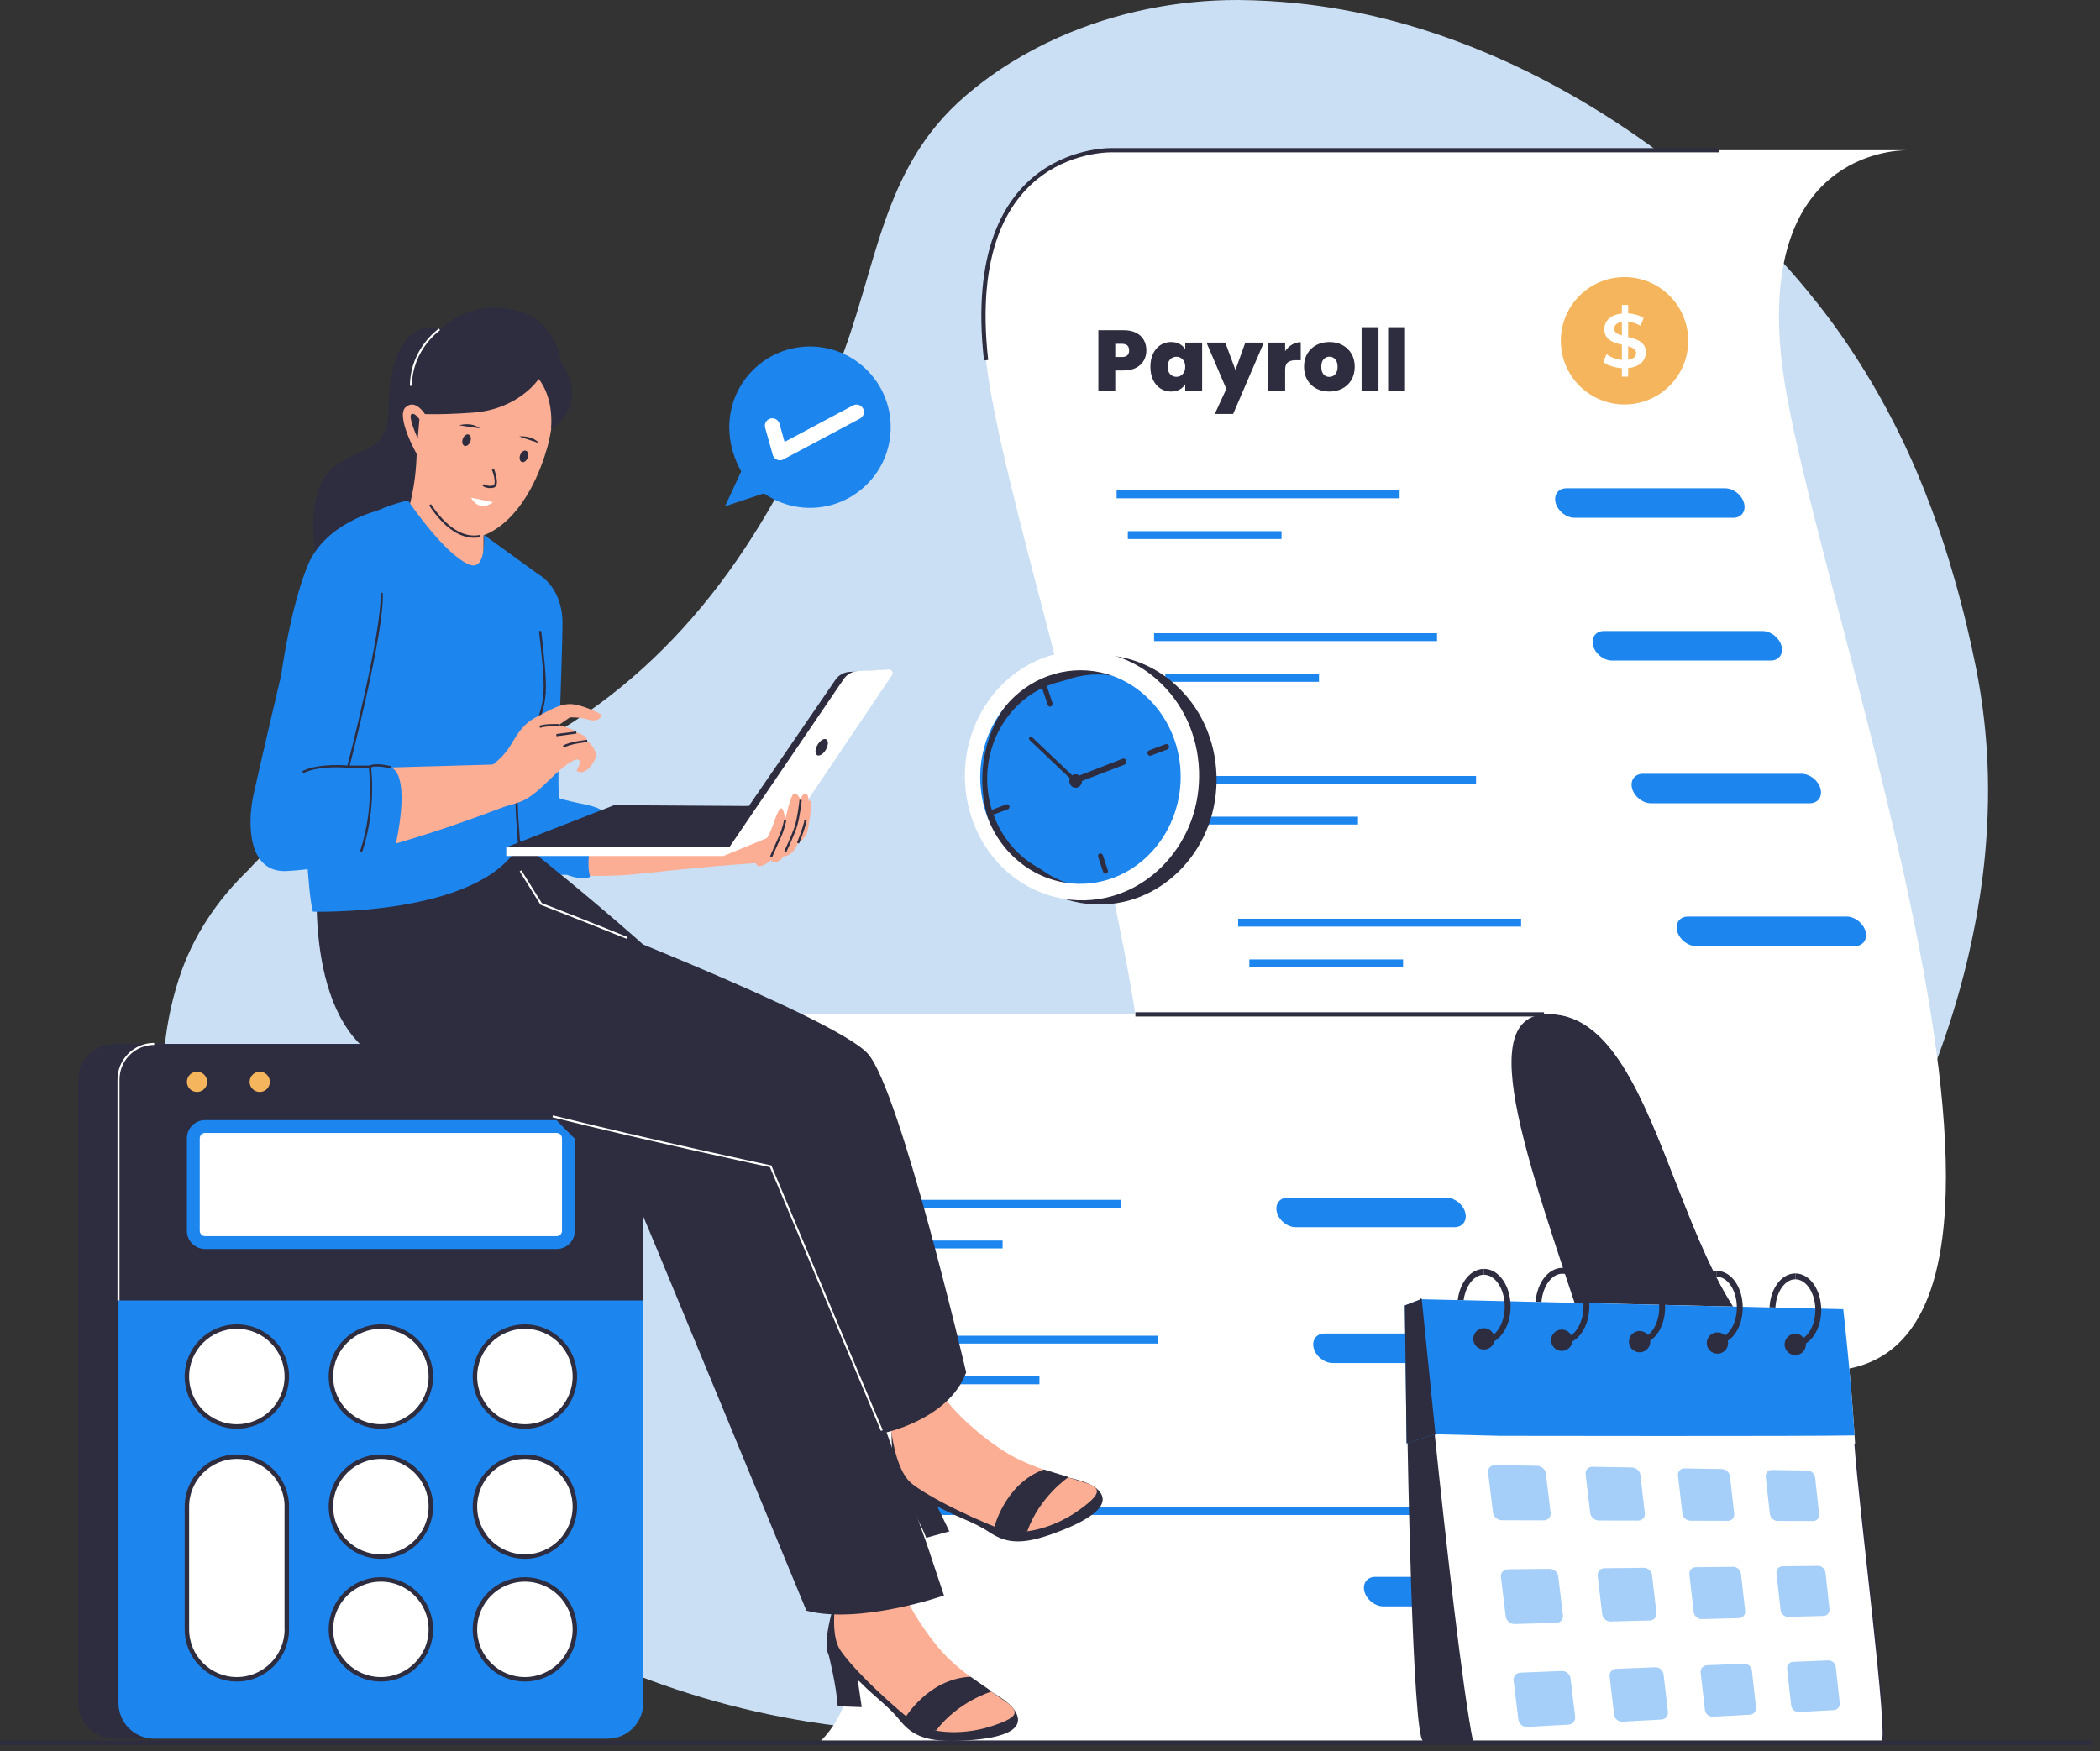 <svg width="253" height="211" viewBox="0 0 253 211" fill="none" xmlns="http://www.w3.org/2000/svg">
<rect x="0" y="0" width="253" height="211" fill="#333333" stroke="none"/>
<path d="M178.173 6.005C177.899 5.89 177.615 5.77 177.337 5.666C170.585 2.987 163.531 1.146 156.302 0.397C153.963 0.156 151.605 0.019 149.234 0.001C141.853 -0.033 134.317 1.48 127.516 4.515C123.449 6.321 119.643 8.685 116.281 11.581C105.953 20.466 105.734 32.65 100.793 44.63C97.277 53.135 93.155 61.46 87.751 68.948C82.347 76.436 75.677 82.957 67.781 87.799C58.704 93.358 49.054 93.857 39.62 97.704C36.629 98.924 33.196 101.196 29.915 104.844C28.066 106.618 26.39 108.601 24.977 110.782C23.549 112.968 22.381 115.363 21.535 117.992C17.564 130.258 20.028 144.276 25.753 155.814C31.878 168.139 40.506 178.606 50.797 186.887C57.373 192.193 64.616 196.589 72.322 200.03C88.42 207.198 106.483 210.138 124.484 208.099C176.408 202.219 228.706 163.41 238.18 110.117C238.265 109.62 238.346 109.134 238.421 108.633C238.483 108.337 238.529 108.022 238.57 107.717C238.815 106.135 239.006 104.531 239.158 102.935C239.544 98.749 239.626 94.547 239.363 90.374C239.147 87.087 238.724 83.825 238.088 80.597C237.342 76.864 236.467 73.201 235.435 69.646C234.637 66.832 233.74 64.076 232.729 61.385C230.454 55.25 227.637 49.432 224.166 43.933C222.498 41.274 220.675 38.687 218.675 36.197C216.047 32.875 213.121 29.7 209.873 26.673C203.604 20.815 196.581 15.544 189.014 11.271C185.511 9.29 181.884 7.517 178.173 6.005Z" fill="#CADFF4"/>
<path d="M90.169 122.238H91.269H136.789H186.016C176.978 122.922 185.524 143.637 192.373 165.184C198.109 183.217 202.66 201.848 194.723 209.786H98.885C116.31 192.362 73.578 123.488 90.169 122.238Z" fill="white"/>
<path d="M100.942 145.059H135.034" stroke="#1D85EE" stroke-width="0.947" stroke-miterlimit="10"/>
<path d="M102.271 149.964H120.79" stroke="#1D85EE" stroke-width="0.947" stroke-miterlimit="10"/>
<path d="M175.227 147.879H156.096C155.114 147.879 154.102 147.083 153.836 146.101C153.57 145.119 154.15 144.323 155.132 144.323H174.263C175.245 144.323 176.257 145.119 176.523 146.101C176.789 147.083 176.209 147.879 175.227 147.879Z" fill="#1D85EE"/>
<path d="M105.38 161.432H139.473" stroke="#1D85EE" stroke-width="0.947" stroke-miterlimit="10"/>
<path d="M106.711 166.336H125.228" stroke="#1D85EE" stroke-width="0.947" stroke-miterlimit="10"/>
<path d="M179.666 164.251H160.535C159.553 164.251 158.541 163.454 158.275 162.472C158.008 161.49 158.589 160.694 159.571 160.694H178.702C179.684 160.694 180.696 161.49 180.962 162.472C181.228 163.454 180.648 164.251 179.666 164.251Z" fill="#1D85EE"/>
<path d="M185.775 193.575H166.644C165.662 193.575 164.649 192.779 164.383 191.797C164.117 190.815 164.697 190.019 165.679 190.019H184.81C185.792 190.019 186.805 190.815 187.071 191.797C187.337 192.779 186.757 193.575 185.775 193.575Z" fill="#1D85EE"/>
<path d="M111.286 182.089H185.137" stroke="#1D85EE" stroke-width="0.947" stroke-miterlimit="10"/>
<path d="M186.016 122.238C176.978 122.922 185.525 143.637 192.373 165.184H220.138C201.816 164.971 201.944 121.053 186.016 122.238Z" fill="#2E2C3F"/>
<path d="M134.15 18.101C134.15 18.101 115.893 17.267 118.799 43.408C120.433 58.194 132.227 93.448 136.789 122.239H186.016C201.944 121.053 201.816 164.971 220.138 165.184C220.896 165.184 221.687 165.12 222.52 164.971C252.155 159.64 217.542 69.55 214.636 43.409C211.912 18.838 227.872 18.101 229.795 18.101H134.15V18.101Z" fill="white"/>
<path d="M136.789 122.238H186.016" stroke="#2E2C3F" stroke-width="0.51" stroke-miterlimit="10"/>
<path d="M207.058 18.101H134.15C134.15 18.101 115.893 17.267 118.799 43.408" stroke="#2E2C3F" stroke-width="0.51" stroke-miterlimit="10"/>
<path d="M138.111 42.231C138.111 42.674 138.007 43.079 137.799 43.446C137.598 43.806 137.29 44.097 136.875 44.319C136.466 44.533 135.964 44.641 135.369 44.641H134.362V47.112H132.326V39.791H135.369C135.957 39.791 136.456 39.894 136.864 40.102C137.28 40.31 137.591 40.597 137.799 40.964C138.007 41.331 138.111 41.753 138.111 42.231ZM135.172 43.02C135.746 43.02 136.034 42.757 136.034 42.231C136.034 41.698 135.746 41.431 135.172 41.431H134.362V43.02H135.172ZM138.596 44.194C138.596 43.592 138.703 43.065 138.918 42.615C139.14 42.165 139.437 41.819 139.811 41.577C140.192 41.334 140.614 41.213 141.078 41.213C141.48 41.213 141.826 41.293 142.117 41.452C142.408 41.611 142.633 41.826 142.792 42.096V41.286H144.828V47.112H142.792V46.302C142.633 46.572 142.404 46.787 142.106 46.946C141.816 47.105 141.473 47.185 141.078 47.185C140.614 47.185 140.192 47.064 139.811 46.822C139.437 46.579 139.14 46.233 138.918 45.783C138.703 45.326 138.596 44.796 138.596 44.194ZM142.792 44.194C142.792 43.82 142.688 43.526 142.48 43.311C142.28 43.097 142.03 42.989 141.733 42.989C141.428 42.989 141.175 43.097 140.974 43.311C140.774 43.519 140.673 43.813 140.673 44.194C140.673 44.568 140.774 44.866 140.974 45.087C141.175 45.302 141.428 45.409 141.733 45.409C142.03 45.409 142.28 45.302 142.48 45.087C142.688 44.873 142.792 44.575 142.792 44.194ZM152.26 41.286L148.563 49.885H146.351L147.743 46.863L145.354 41.286H147.618L148.843 44.589L150.027 41.286H152.26ZM154.828 42.314C155.057 41.982 155.334 41.719 155.659 41.525C155.985 41.331 156.334 41.234 156.708 41.234V43.405H156.137C155.694 43.405 155.365 43.491 155.15 43.664C154.936 43.837 154.828 44.139 154.828 44.568V47.112H152.793V41.286H154.828V42.314ZM160.149 47.185C159.567 47.185 159.044 47.064 158.58 46.822C158.123 46.579 157.763 46.233 157.5 45.783C157.237 45.333 157.106 44.803 157.106 44.194C157.106 43.592 157.237 43.065 157.5 42.615C157.77 42.165 158.134 41.819 158.591 41.577C159.055 41.334 159.577 41.213 160.159 41.213C160.741 41.213 161.26 41.334 161.717 41.577C162.181 41.819 162.544 42.165 162.807 42.615C163.077 43.065 163.212 43.592 163.212 44.194C163.212 44.796 163.077 45.326 162.807 45.783C162.544 46.233 162.181 46.579 161.717 46.822C161.253 47.064 160.73 47.185 160.149 47.185ZM160.149 45.419C160.432 45.419 160.668 45.316 160.855 45.108C161.049 44.893 161.146 44.589 161.146 44.194C161.146 43.799 161.049 43.498 160.855 43.29C160.668 43.083 160.436 42.979 160.159 42.979C159.882 42.979 159.65 43.083 159.463 43.29C159.276 43.498 159.183 43.799 159.183 44.194C159.183 44.596 159.273 44.9 159.453 45.108C159.633 45.316 159.865 45.419 160.149 45.419ZM166.076 39.427V47.112H164.04V39.427H166.076ZM169.271 39.427V47.112H167.235V39.427H169.271Z" fill="#2E2C3F"/>
<path d="M195.717 48.741C199.956 48.741 203.392 45.305 203.392 41.066C203.392 36.828 199.956 33.392 195.717 33.392C191.478 33.392 188.042 36.828 188.042 41.066C188.042 45.305 191.478 48.741 195.717 48.741Z" fill="#F5B55D"/>
<path d="M196.154 44.357V45.387H195.4V44.367C194.499 44.311 193.625 44.017 193.147 43.604L193.561 42.675C194.011 43.043 194.701 43.309 195.4 43.374V41.535C194.38 41.287 193.285 40.956 193.285 39.678C193.285 38.74 193.966 37.922 195.4 37.784V36.745H196.154V37.765C196.834 37.802 197.524 38.004 198.02 38.326L197.643 39.255C197.156 38.969 196.641 38.813 196.154 38.758V40.615C197.174 40.864 198.287 41.185 198.287 42.463C198.287 43.401 197.597 44.21 196.154 44.357ZM195.4 40.422V38.786C194.747 38.887 194.472 39.218 194.472 39.622C194.472 40.064 194.867 40.266 195.4 40.422ZM197.11 42.546C197.11 42.096 196.706 41.884 196.154 41.728V43.355C196.825 43.254 197.11 42.941 197.11 42.546Z" fill="white"/>
<path d="M134.525 59.575H168.618" stroke="#1D85EE" stroke-width="0.947" stroke-miterlimit="10"/>
<path d="M135.877 64.481H154.395" stroke="#1D85EE" stroke-width="0.947" stroke-miterlimit="10"/>
<path d="M208.823 62.395H189.692C188.71 62.395 187.694 61.599 187.423 60.617C187.153 59.635 187.729 58.839 188.712 58.839H207.843C208.825 58.839 209.841 59.635 210.111 60.617C210.381 61.599 209.805 62.395 208.823 62.395Z" fill="#1D85EE"/>
<path d="M139.037 76.777H173.129" stroke="#1D85EE" stroke-width="0.947" stroke-miterlimit="10"/>
<path d="M140.388 81.684H158.907" stroke="#1D85EE" stroke-width="0.947" stroke-miterlimit="10"/>
<path d="M213.335 79.598H194.203C193.222 79.598 192.206 78.802 191.935 77.82C191.665 76.838 192.241 76.042 193.224 76.042H212.355C213.337 76.042 214.352 76.838 214.623 77.82C214.894 78.802 214.317 79.598 213.335 79.598Z" fill="#1D85EE"/>
<path d="M143.734 93.981H177.827" stroke="#1D85EE" stroke-width="0.947" stroke-miterlimit="10"/>
<path d="M145.086 98.886H163.604" stroke="#1D85EE" stroke-width="0.947" stroke-miterlimit="10"/>
<path d="M218.032 96.801H198.901C197.919 96.801 196.903 96.005 196.633 95.023C196.362 94.041 196.939 93.245 197.921 93.245H217.052C218.034 93.245 219.05 94.041 219.32 95.023C219.591 96.005 219.014 96.801 218.032 96.801Z" fill="#1D85EE"/>
<path d="M149.165 111.185H183.257" stroke="#1D85EE" stroke-width="0.947" stroke-miterlimit="10"/>
<path d="M150.516 116.09H169.034" stroke="#1D85EE" stroke-width="0.947" stroke-miterlimit="10"/>
<path d="M223.462 114.005H204.331C203.349 114.005 202.334 113.209 202.063 112.227C201.792 111.245 202.369 110.449 203.351 110.449H222.482C223.464 110.449 224.48 111.245 224.751 112.227C225.021 113.209 224.444 114.005 223.462 114.005Z" fill="#1D85EE"/>
<path d="M9.437 130.1V205.214C9.437 207.598 11.356 209.518 13.732 209.518H68.36C70.736 209.518 72.663 207.598 72.663 205.214V130.1C72.663 127.724 70.736 125.797 68.36 125.797H13.732C11.356 125.797 9.437 127.724 9.437 130.1Z" fill="#2E2C3F"/>
<path d="M14.275 130.1V205.214C14.275 207.598 16.195 209.518 18.571 209.518H73.198C75.574 209.518 77.501 207.598 77.501 205.214V130.1C77.501 127.724 75.574 125.797 73.198 125.797H18.571C16.194 125.797 14.275 127.724 14.275 130.1Z" fill="#1D85EE"/>
<path d="M14.275 130.1V156.71H77.501V130.1C77.501 127.724 75.574 125.797 73.198 125.797H18.571C16.194 125.797 14.275 127.724 14.275 130.1Z" fill="#2E2C3F"/>
<path d="M18.571 125.797C16.195 125.797 14.275 127.724 14.275 130.1V156.71" stroke="white" stroke-width="0.245" stroke-miterlimit="10"/>
<path d="M24.707 150.508H67.066C68.275 150.508 69.256 149.528 69.256 148.319V137.167C69.256 135.958 68.275 134.978 67.066 134.978H24.707C23.497 134.978 22.517 135.958 22.517 137.167V148.319C22.517 149.528 23.497 150.508 24.707 150.508Z" fill="#1D85EE"/>
<path d="M67.707 148.319V137.167C67.707 136.813 67.42 136.525 67.066 136.525H24.706C24.352 136.525 24.065 136.812 24.065 137.167V148.318C24.065 148.672 24.352 148.959 24.706 148.959H67.067C67.421 148.96 67.707 148.673 67.707 148.319Z" fill="white"/>
<path d="M63.237 171.895C66.561 171.895 69.256 169.201 69.256 165.877C69.256 162.553 66.561 159.858 63.237 159.858C59.914 159.858 57.219 162.553 57.219 165.877C57.219 169.201 59.914 171.895 63.237 171.895Z" fill="white" stroke="#2E2C3F" stroke-width="0.537" stroke-miterlimit="10"/>
<path d="M45.887 171.895C49.211 171.895 51.905 169.201 51.905 165.877C51.905 162.553 49.211 159.858 45.887 159.858C42.563 159.858 39.868 162.553 39.868 165.877C39.868 169.201 42.563 171.895 45.887 171.895Z" fill="white" stroke="#2E2C3F" stroke-width="0.537" stroke-miterlimit="10"/>
<path d="M28.536 171.895C31.86 171.895 34.554 169.201 34.554 165.877C34.554 162.553 31.86 159.858 28.536 159.858C25.212 159.858 22.517 162.553 22.517 165.877C22.517 169.201 25.212 171.895 28.536 171.895Z" fill="white" stroke="#2E2C3F" stroke-width="0.537" stroke-miterlimit="10"/>
<path d="M63.237 187.573C66.561 187.573 69.256 184.879 69.256 181.555C69.256 178.231 66.561 175.536 63.237 175.536C59.914 175.536 57.219 178.231 57.219 181.555C57.219 184.879 59.914 187.573 63.237 187.573Z" fill="white" stroke="#2E2C3F" stroke-width="0.537" stroke-miterlimit="10"/>
<path d="M45.887 187.573C49.211 187.573 51.905 184.879 51.905 181.555C51.905 178.231 49.211 175.536 45.887 175.536C42.563 175.536 39.868 178.231 39.868 181.555C39.868 184.879 42.563 187.573 45.887 187.573Z" fill="white" stroke="#2E2C3F" stroke-width="0.537" stroke-miterlimit="10"/>
<path d="M63.237 202.364C66.561 202.364 69.256 199.67 69.256 196.346C69.256 193.022 66.561 190.327 63.237 190.327C59.914 190.327 57.219 193.022 57.219 196.346C57.219 199.67 59.914 202.364 63.237 202.364Z" fill="white" stroke="#2E2C3F" stroke-width="0.537" stroke-miterlimit="10"/>
<path d="M45.887 202.364C49.211 202.364 51.905 199.67 51.905 196.346C51.905 193.022 49.211 190.327 45.887 190.327C42.563 190.327 39.868 193.022 39.868 196.346C39.868 199.67 42.563 202.364 45.887 202.364Z" fill="white" stroke="#2E2C3F" stroke-width="0.537" stroke-miterlimit="10"/>
<path d="M28.536 175.536C31.859 175.536 34.554 178.231 34.554 181.555C34.554 181.605 34.548 181.654 34.547 181.704V196.196C34.547 196.246 34.554 196.295 34.554 196.345C34.554 199.669 31.859 202.364 28.536 202.364C25.212 202.364 22.517 199.669 22.517 196.345V181.555C22.517 178.23 25.212 175.536 28.536 175.536Z" fill="white" stroke="#2E2C3F" stroke-width="0.537" stroke-miterlimit="10"/>
<path d="M31.292 131.587C31.966 131.587 32.512 131.041 32.512 130.368C32.512 129.694 31.966 129.148 31.292 129.148C30.619 129.148 30.073 129.694 30.073 130.368C30.073 131.041 30.619 131.587 31.292 131.587Z" fill="#F5B55D"/>
<path d="M23.736 131.587C24.41 131.587 24.956 131.041 24.956 130.368C24.956 129.694 24.41 129.148 23.736 129.148C23.063 129.148 22.517 129.694 22.517 130.368C22.517 131.041 23.063 131.587 23.736 131.587Z" fill="#F5B55D"/>
<path d="M52.949 39.696C52.949 39.696 46.97 37.325 46.791 49.68C46.673 57.854 35.759 50.883 38.073 67.446C39.346 76.564 53.393 73.768 53.393 73.768L61.155 44.432L52.949 39.696Z" fill="#2E2C3F"/>
<path d="M46.605 67.205C46.605 67.205 50.314 62.313 50.201 53.619C50.171 51.284 58.289 58.288 58.289 58.288L58.216 72.363L51.576 75.162L46.605 67.205Z" fill="#FBAE94"/>
<path d="M50.296 51.477C50.296 51.477 49.567 57.45 51.812 60.83C54.057 64.21 56.608 65.487 59.094 64.138C63.247 61.883 65.211 56.511 65.972 53.785C66.732 51.058 68.204 41.334 62.977 39.565C57.75 37.796 53.443 39.935 51.627 43.888C49.81 47.841 50.296 51.477 50.296 51.477Z" fill="#FBAE94"/>
<path d="M51.812 60.83C53.694 63.664 55.792 65.02 57.886 64.588" stroke="#2E2C3F" stroke-width="0.269" stroke-miterlimit="10"/>
<path d="M50.099 49.846C50.099 49.846 52.39 50.069 57.025 49.721C62.508 49.31 64.899 45.671 64.899 45.671C64.899 45.671 66.718 47.685 66.387 51.674C66.387 51.674 71.217 48.997 67.552 43.527C67.552 43.527 67.008 38.629 62.328 37.446C57.645 36.263 54.109 38.102 51.742 41.04C48.602 44.937 50.099 49.846 50.099 49.846Z" fill="#2E2C3F"/>
<path d="M59.389 56.547C59.389 56.547 60.153 58.499 59.403 58.647C58.654 58.794 58.219 58.449 58.219 58.449" stroke="#2E2C3F" stroke-width="0.269" stroke-miterlimit="10"/>
<path d="M56.747 59.977C56.747 59.977 57.623 61.813 59.41 60.515L56.747 59.977Z" fill="white"/>
<path d="M51.292 50.045C51.292 50.045 50.07 47.947 48.858 49.084C47.645 50.22 50.27 54.84 50.27 54.84" fill="#FBAE94"/>
<path d="M63.573 55.164C63.713 54.789 63.623 54.41 63.373 54.316C63.122 54.223 62.806 54.452 62.667 54.826C62.527 55.201 62.617 55.58 62.867 55.674C63.118 55.767 63.434 55.538 63.573 55.164Z" fill="#2E2C3F"/>
<path d="M56.663 53.214C56.802 52.84 56.712 52.46 56.462 52.367C56.212 52.274 55.896 52.502 55.756 52.877C55.617 53.252 55.707 53.631 55.957 53.724C56.207 53.818 56.523 53.589 56.663 53.214Z" fill="#2E2C3F"/>
<path d="M62.55 52.597C62.55 52.597 64.08 52.399 64.951 53.409L62.55 52.597Z" fill="#2E2C3F"/>
<path d="M55.311 51.248C55.311 51.248 56.782 50.784 57.817 51.624L55.311 51.248Z" fill="#2E2C3F"/>
<path d="M50.531 50.529C50.531 50.529 49.931 49.626 49.558 49.926C49.184 50.227 50.094 52.316 50.327 52.842" fill="#2E2C3F"/>
<path d="M52.949 39.696C52.949 39.696 49.54 42.012 49.506 46.492" stroke="white" stroke-width="0.24" stroke-miterlimit="10"/>
<path d="M64.795 69.373C64.795 69.373 68.094 70.545 67.424 77.685C66.755 84.825 66.925 97.084 66.925 97.084L93.107 100.345L92.027 103.963C92.027 103.963 87.973 104.1 77.13 105.284C70.034 106.059 63.721 105.116 60.452 102.899C53.87 98.437 60.731 74.785 60.731 74.785L64.795 69.373Z" fill="#FBAE94"/>
<path d="M64.863 69.201C64.863 69.201 67.767 70.704 67.767 75.078C67.767 79.452 66.97 95.989 67.415 96.194C67.859 96.399 69.841 96.809 69.841 96.809C69.841 96.809 72.027 97.174 72.574 97.72C72.574 97.72 70.228 102.276 71.082 105.659C71.082 105.659 70.33 106.171 68.314 105.42C68.314 105.42 64.009 105.385 62.13 104.839C60.251 104.293 61.207 97.971 61.207 97.971C61.207 97.971 64.077 76.65 64.043 76.753C64.009 76.855 64.146 69.441 64.146 69.441L64.863 69.201Z" fill="#1D85EE"/>
<path d="M108.582 179.586C108.582 179.586 110.68 182.942 111.582 185.31L114.375 184.536L111.933 179.511L108.582 179.586Z" fill="#2E2C3F"/>
<path d="M107.416 172.565C107.416 172.565 107.345 178.794 108.718 179.744C110.091 180.695 111.421 180.745 113.521 181.84C115.621 182.935 117.428 183.465 119.166 184.618C120.904 185.77 122.629 186.267 126.313 185.009C129.996 183.752 134.641 181.583 132.137 179.393C129.633 177.203 119.252 177.238 119.252 177.238L107.416 172.565Z" fill="#2E2C3F"/>
<path d="M105.996 168.29C105.996 168.29 107.148 170.344 107.347 172.154C107.546 173.963 108.218 177.439 109.808 178.745C111.397 180.051 115.607 182.302 120.537 184.266C122.878 185.199 126.869 184.157 129.774 182.129C132.678 180.102 132.531 179.483 131.418 178.929C130.306 178.376 124.939 177.246 121.544 175.225C118.15 173.204 114.776 170.032 113.5 168.008C111.786 165.288 112.014 165.475 112.014 165.475L105.996 168.29Z" fill="#FBAE94"/>
<path d="M128.738 177.993C128.738 177.993 125.252 180.322 123.76 184.529L122.29 184.922L119.71 184.304C119.71 184.304 120.942 178.841 125.766 177.079L128.738 177.993Z" fill="#2E2C3F"/>
<path d="M99.793 199.245C99.793 199.245 100.777 203.079 100.92 205.609L103.816 205.717L103.01 200.188L99.793 199.245Z" fill="#2E2C3F"/>
<path d="M100.808 192.2C100.808 192.2 98.854 198.115 99.875 199.436C100.896 200.758 102.148 201.208 103.818 202.888C105.487 204.567 107.049 205.62 108.357 207.244C109.665 208.869 111.158 209.865 115.049 209.781C118.941 209.698 124.025 209.037 122.301 206.192C120.577 203.347 110.673 200.238 110.673 200.238L100.808 192.2Z" fill="#2E2C3F"/>
<path d="M100.749 187.696C100.749 187.696 101.225 190.002 100.867 191.787C100.509 193.571 100.097 197.088 101.216 198.814C102.336 200.539 105.667 203.959 109.771 207.324C111.719 208.921 115.839 209.136 119.221 208.083C122.602 207.03 122.65 206.396 121.757 205.531C120.864 204.667 116.091 201.966 113.467 199.011C110.844 196.057 108.589 192.013 107.986 189.697C107.175 186.587 107.336 186.834 107.336 186.834L100.749 187.696Z" fill="#FBAE94"/>
<path d="M119.486 203.829C119.486 203.829 115.458 204.993 112.762 208.551L111.243 208.48L108.97 207.109C108.97 207.109 111.798 202.275 116.929 202.057L119.486 203.829Z" fill="#2E2C3F"/>
<path d="M90.794 143.624C89.769 142.848 69.327 135.532 66.629 134.575C66.517 134.533 66.439 134.498 66.388 134.48C66.457 134.498 66.517 134.507 66.586 134.523C78.376 137.462 92.845 140.547 92.845 140.547L106.241 172.39C107.939 177.276 91.889 144.443 90.794 143.624Z" fill="#2E2C3F"/>
<path d="M113.727 192.263C113.727 192.263 103.679 195.78 97.155 194.099C97.155 194.099 77.747 147.079 77.075 145.571C76.765 144.873 71.853 139.823 66.63 134.575C66.622 134.558 66.604 134.541 66.588 134.523C60.477 128.379 53.98 121.976 53.98 121.976L61.675 100.638C61.675 100.638 80.592 115.452 87.116 123.312C91.235 128.276 100.465 154.311 106.928 172.934C108.626 177.821 110.332 182.285 111.504 185.637L111.513 185.646C111.677 186.128 111.832 186.577 111.978 187.008L112.116 187.43C113.133 190.462 113.727 192.263 113.727 192.263Z" fill="#2E2C3F"/>
<path d="M38.334 104.153C38.334 104.153 36.298 121.976 45.446 127.443C54.594 132.909 92.847 140.544 92.847 140.544L106.249 172.738C106.249 172.738 114.282 171.176 116.401 165.375C116.401 165.375 108.48 131.459 104.575 126.996C100.67 122.534 65.193 108.923 65.193 108.923L61.678 100.639L49.016 98.436L38.334 104.153Z" fill="#2E2C3F"/>
<path d="M66.587 134.523C78.376 137.462 92.846 140.548 92.846 140.548L106.241 172.39" stroke="white" stroke-width="0.24" stroke-miterlimit="10"/>
<path d="M75.573 113.037C69.647 110.632 65.193 108.923 65.193 108.923L62.711 104.941" stroke="white" stroke-width="0.24" stroke-miterlimit="10"/>
<path d="M49.158 60.318C49.158 60.318 40.593 61.867 38.306 68.76C35.793 76.331 36.529 105.762 37.7 109.862C37.7 109.862 57.844 110.451 62.552 101.776C62.552 101.776 62.057 96.365 62.293 94.866C63.018 90.264 65.389 87.112 65.612 83.486C65.835 79.86 64.195 71.935 64.864 69.202L58.304 64.452C58.304 64.452 58.645 68.86 56.547 68.034C53.547 66.855 49.158 60.318 49.158 60.318Z" fill="#1D85EE"/>
<path d="M62.552 101.775C62.552 101.775 62.056 96.365 62.292 94.866C63.017 90.264 65.388 87.112 65.611 83.486C65.723 81.679 65.371 78.805 65.073 76.038" stroke="#2E2C3F" stroke-width="0.269" stroke-miterlimit="10"/>
<path d="M40.648 63.851C40.648 63.851 37.078 66.082 34.624 79.916C32.169 93.75 29.492 100.779 34.512 103.233C39.533 105.688 61.623 96.874 61.623 96.874L61.176 92.077L41.541 92.634C41.541 92.634 45.78 77.015 45.557 71.437C45.334 65.859 40.648 63.851 40.648 63.851Z" fill="#FBAE94"/>
<path d="M91.839 97.139L73.988 97.027L60.991 102.104L88.041 102.048L91.839 97.139Z" fill="#2E2C3F"/>
<path d="M100.634 81.937C97.773 86.145 86.15 103.051 86.15 103.051L94.036 99.942L106.463 81.451C106.661 81.157 106.439 80.763 106.084 80.78L102.376 80.962C101.673 80.996 101.03 81.355 100.634 81.937Z" fill="#2E2C3F"/>
<path d="M60.991 102.104V103.152H87.153L88.041 102.049L60.991 102.104Z" fill="white"/>
<path d="M101.636 81.84C98.774 86.049 87.152 103.152 87.152 103.152L94.947 99.942L107.464 81.354C107.662 81.06 107.44 80.666 107.085 80.683L103.377 80.865C102.675 80.9 102.031 81.258 101.636 81.84Z" fill="white"/>
<path d="M99.498 90.338C99.802 89.811 99.823 89.254 99.545 89.094C99.268 88.933 98.796 89.23 98.492 89.757C98.188 90.284 98.166 90.841 98.444 91.001C98.722 91.162 99.193 90.865 99.498 90.338Z" fill="#2E2C3F"/>
<path d="M58.947 92.441C58.947 92.441 60.526 91.451 61.489 89.845C62.453 88.239 63.095 87.168 64.701 86.365C66.306 85.563 67.644 84.626 69.223 84.893C70.802 85.161 72.489 86.124 72.489 86.124C72.489 86.124 72.275 87.088 71.016 86.74C69.758 86.392 68.661 86.445 68.661 86.445L67.296 87.382C67.296 87.382 69.384 87.89 69.437 88.265C69.437 88.265 70.749 88.586 70.749 89.282C70.749 89.282 72.114 90.38 71.712 91.396C71.311 92.414 70.294 93.484 69.464 92.869C69.464 92.869 70.187 91.637 69.625 91.53C69.062 91.423 67.698 92.547 66.815 93.377C65.931 94.207 64.299 95.919 63.014 96.481C61.73 97.044 59.187 97.579 59.187 97.579L58.947 92.441Z" fill="#FBAE94"/>
<path d="M67.296 87.383C67.296 87.383 65.53 87.33 65.022 87.597" stroke="#2E2C3F" stroke-width="0.269" stroke-miterlimit="10"/>
<path d="M69.438 88.267L67.029 88.587" stroke="#2E2C3F" stroke-width="0.269" stroke-miterlimit="10"/>
<path d="M70.749 89.283C70.749 89.283 68.582 89.497 67.885 89.979" stroke="#2E2C3F" stroke-width="0.269" stroke-miterlimit="10"/>
<path d="M47.153 92.481C47.153 92.481 45.331 91.98 44.556 92.39H41.96C41.96 92.39 44.374 83.188 44.511 82.14C44.512 82.133 44.507 82.127 44.507 82.12C44.835 80.513 47.025 69.439 45.695 66.4C44.26 63.12 45.604 61.502 45.604 61.502C45.604 61.502 39.203 62.982 37.085 68.108C34.967 73.233 33.874 81.365 33.874 81.365C33.874 81.365 31.254 92.481 30.525 95.852C29.796 99.223 29.841 105.237 34.579 104.963C39.317 104.69 42.78 103.597 42.78 103.597C42.78 103.597 46.424 103.597 47.609 102.048C47.609 102.048 49.613 93.757 47.153 92.481Z" fill="#1D85EE"/>
<path d="M47.153 92.481C47.153 92.481 45.331 91.98 44.556 92.39H41.96C41.96 92.39 46.276 75.784 45.969 71.434" stroke="#2E2C3F" stroke-width="0.269" stroke-miterlimit="10"/>
<path d="M41.96 92.39C41.96 92.39 38.52 92.025 36.47 93.051" stroke="#2E2C3F" stroke-width="0.269" stroke-miterlimit="10"/>
<path d="M44.556 92.39C44.556 92.39 45.285 97.287 43.508 102.617" stroke="#2E2C3F" stroke-width="0.269" stroke-miterlimit="10"/>
<path d="M90.861 102.783C90.861 102.783 90.834 104.452 91.529 104.38C92.224 104.308 92.863 103.652 92.863 103.652C92.863 103.652 93.458 104.42 94.422 103.182C94.422 103.182 95.476 103.25 96.143 101.602C96.143 101.602 97.057 101.004 97.24 100.35C97.422 99.696 97.88 96.919 97.654 96.609C97.654 96.609 97.619 96.404 97.403 96.49C97.403 96.49 97.467 95.73 97.049 95.652C96.63 95.575 96.458 96.392 96.458 96.392C96.458 96.392 96.067 95.477 95.647 95.633C95.227 95.788 94.601 98.788 94.601 98.788C94.601 98.788 94.396 96.754 93.865 97.612C93.333 98.47 93.123 99.832 92.374 101.035C91.624 102.239 90.861 102.783 90.861 102.783Z" fill="#FBAE94"/>
<path d="M94.601 98.788C94.601 98.788 94.452 99.777 93.943 100.884C93.434 101.991 92.901 103.237 92.901 103.237" stroke="#2E2C3F" stroke-width="0.269" stroke-miterlimit="10"/>
<path d="M96.457 96.392C96.457 96.392 96.206 98.712 95.817 99.797C95.428 100.881 94.617 102.613 94.617 102.613" stroke="#2E2C3F" stroke-width="0.269" stroke-miterlimit="10"/>
<path d="M96.143 101.602C96.143 101.602 96.871 99.839 97.056 98.823" stroke="#2E2C3F" stroke-width="0.269" stroke-miterlimit="10"/>
<path d="M216.297 153.804C214.771 153.804 213.533 155.618 213.533 157.856C213.533 160.094 214.771 161.908 216.297 161.908" stroke="#2E2C3F" stroke-width="0.708" stroke-miterlimit="10"/>
<path d="M206.832 153.498C205.301 153.498 204.06 155.317 204.06 157.562C204.06 159.806 205.301 161.626 206.832 161.626" stroke="#2E2C3F" stroke-width="0.708" stroke-miterlimit="10"/>
<path d="M197.461 153.438C195.919 153.438 194.668 155.271 194.668 157.532C194.668 159.793 195.919 161.626 197.461 161.626" stroke="#2E2C3F" stroke-width="0.708" stroke-miterlimit="10"/>
<path d="M188.232 153.132C186.632 153.132 185.335 155.033 185.335 157.379C185.335 159.724 186.632 161.626 188.232 161.626" stroke="#2E2C3F" stroke-width="0.708" stroke-miterlimit="10"/>
<path d="M178.782 153.254C177.205 153.254 175.927 155.128 175.927 157.44C175.927 159.751 177.205 161.626 178.782 161.626" stroke="#2E2C3F" stroke-width="0.708" stroke-miterlimit="10"/>
<path d="M169.569 173.375C169.569 173.375 170.15 209.41 171.447 209.792C172.746 210.174 225.709 209.227 226.758 207.602C227.806 205.978 191.166 167.565 191.166 167.565L169.569 173.375Z" fill="#2E2C3F"/>
<path d="M171.198 156.56C171.198 156.56 171.88 163.68 172.847 172.831C174.223 186.007 176.179 203.402 177.468 209.877H226.76C227.637 209.436 224.085 182.251 223.499 174.024C223.483 173.836 223.472 173.647 223.461 173.481C223.45 173.309 223.44 173.142 223.429 172.97C222.972 165.625 222.064 157.758 222.064 157.758L171.198 156.56Z" fill="white"/>
<path d="M226.76 209.874C227.636 209.435 224.082 182.251 223.499 174.025" stroke="#2E2C3F" stroke-width="0.177" stroke-miterlimit="10" stroke-linecap="round" stroke-linejoin="round"/>
<g opacity="0.4">
<path d="M214.155 183.281L218.438 183.291C218.887 183.292 219.21 182.917 219.159 182.452L218.681 178.07C218.63 177.604 218.224 177.22 217.772 177.212L213.473 177.136C213.011 177.128 212.678 177.505 212.731 177.978L213.225 182.425C213.278 182.897 213.695 183.28 214.155 183.281Z" fill="#1D85EE"/>
<path d="M203.665 183.253L208.172 183.265C208.645 183.266 208.984 182.881 208.93 182.404L208.424 177.909C208.37 177.431 207.942 177.037 207.467 177.029L202.943 176.948C202.457 176.94 202.106 177.326 202.162 177.812L202.686 182.375C202.742 182.859 203.181 183.252 203.665 183.253Z" fill="#1D85EE"/>
<path d="M192.616 183.226L197.365 183.237C197.864 183.238 198.22 182.843 198.163 182.354L197.627 177.741C197.569 177.251 197.118 176.846 196.619 176.836L191.851 176.752C191.338 176.743 190.969 177.14 191.028 177.639L191.584 182.324C191.643 182.821 192.105 183.225 192.616 183.226Z" fill="#1D85EE"/>
<path d="M180.961 183.197L185.972 183.21C186.498 183.212 186.874 182.806 186.813 182.303L186.244 177.565C186.183 177.061 185.707 176.645 185.18 176.635L180.148 176.546C179.607 176.536 179.218 176.944 179.28 177.457L179.871 182.271C179.933 182.781 180.422 183.196 180.961 183.197Z" fill="#1D85EE"/>
<path d="M215.437 194.837L219.69 194.726C220.136 194.714 220.456 194.331 220.406 193.87L219.931 189.522C219.881 189.06 219.477 188.689 219.029 188.693L214.761 188.74C214.302 188.745 213.972 189.13 214.024 189.599L214.515 194.011C214.566 194.48 214.98 194.849 215.437 194.837Z" fill="#1D85EE"/>
<path d="M205.023 195.11L209.497 194.992C209.966 194.98 210.303 194.587 210.25 194.114L209.747 189.655C209.694 189.181 209.269 188.801 208.798 188.806L204.306 188.855C203.824 188.86 203.476 189.256 203.531 189.737L204.051 194.264C204.107 194.744 204.542 195.122 205.023 195.11Z" fill="#1D85EE"/>
<path d="M194.056 195.397L198.769 195.274C199.264 195.261 199.618 194.857 199.561 194.372L199.029 189.797C198.973 189.31 198.525 188.92 198.029 188.925L193.297 188.977C192.788 188.983 192.422 189.388 192.481 189.882L193.032 194.529C193.089 195.022 193.549 195.411 194.056 195.397Z" fill="#1D85EE"/>
<path d="M182.489 195.7L187.462 195.569C187.984 195.556 188.357 195.141 188.297 194.643L187.732 189.945C187.672 189.445 187.2 189.044 186.676 189.05L181.683 189.105C181.146 189.111 180.76 189.528 180.822 190.035L181.407 194.809C181.47 195.315 181.955 195.714 182.489 195.7Z" fill="#1D85EE"/>
<path d="M216.708 206.304L220.931 206.072C221.374 206.047 221.692 205.657 221.642 205.2L221.171 200.886C221.121 200.427 220.721 200.069 220.276 200.087L216.037 200.255C215.582 200.273 215.254 200.666 215.306 201.131L215.792 205.509C215.844 205.973 216.255 206.329 216.708 206.304Z" fill="#1D85EE"/>
<path d="M206.369 206.87L210.811 206.627C211.277 206.601 211.611 206.201 211.559 205.732L211.06 201.308C211.007 200.838 210.586 200.472 210.118 200.49L205.659 200.667C205.179 200.686 204.834 201.089 204.889 201.566L205.404 206.056C205.46 206.532 205.892 206.897 206.369 206.87Z" fill="#1D85EE"/>
<path d="M195.483 207.468L200.161 207.211C200.652 207.184 201.004 206.772 200.948 206.291L200.42 201.753C200.364 201.27 199.919 200.894 199.427 200.914L194.73 201.1C194.225 201.12 193.861 201.534 193.92 202.024L194.466 206.633C194.524 207.122 194.98 207.495 195.483 207.468Z" fill="#1D85EE"/>
<path d="M184.005 208.098L188.94 207.827C189.457 207.799 189.828 207.376 189.769 206.882L189.209 202.223C189.149 201.727 188.681 201.342 188.161 201.362L183.206 201.559C182.673 201.58 182.29 202.006 182.352 202.509L182.932 207.242C182.993 207.744 183.474 208.127 184.005 208.098Z" fill="#1D85EE"/>
</g>
<path d="M169.25 157.31C169.25 157.31 169.356 165.153 169.463 173.932L172.846 172.834L180.796 173.025C180.796 173.025 218.293 173.096 223.43 172.971C222.972 165.628 222.066 157.761 222.066 157.761L171.196 156.562L169.25 157.31Z" fill="#1D85EE"/>
<path d="M169.25 157.309C169.25 157.309 169.356 165.153 169.462 173.931L172.846 172.833L171.196 156.561L169.25 157.309Z" fill="#2E2C3F"/>
<path d="M172.846 172.833L171.196 156.562" stroke="#2E2C3F" stroke-width="0.177" stroke-miterlimit="10" stroke-linecap="round" stroke-linejoin="round"/>
<path d="M216.286 163.297C216.997 163.297 217.574 162.721 217.574 162.01C217.574 161.299 216.997 160.723 216.286 160.723C215.575 160.723 214.999 161.299 214.999 162.01C214.999 162.721 215.575 163.297 216.286 163.297Z" fill="#2E2C3F"/>
<path d="M206.909 163.128C207.62 163.128 208.197 162.552 208.197 161.841C208.197 161.13 207.62 160.554 206.909 160.554C206.198 160.554 205.622 161.13 205.622 161.841C205.622 162.552 206.198 163.128 206.909 163.128Z" fill="#2E2C3F"/>
<path d="M197.532 162.961C198.243 162.961 198.819 162.385 198.819 161.674C198.819 160.963 198.243 160.387 197.532 160.387C196.821 160.387 196.244 160.963 196.244 161.674C196.244 162.385 196.821 162.961 197.532 162.961Z" fill="#2E2C3F"/>
<path d="M188.155 162.792C188.866 162.792 189.442 162.216 189.442 161.505C189.442 160.794 188.866 160.218 188.155 160.218C187.444 160.218 186.867 160.794 186.867 161.505C186.867 162.216 187.444 162.792 188.155 162.792Z" fill="#2E2C3F"/>
<path d="M178.777 162.624C179.488 162.624 180.064 162.047 180.064 161.336C180.064 160.625 179.488 160.049 178.777 160.049C178.066 160.049 177.49 160.625 177.49 161.336C177.49 162.047 178.066 162.624 178.777 162.624Z" fill="#2E2C3F"/>
<path d="M216.297 161.909C217.823 161.909 219.061 160.094 219.061 157.857C219.061 155.619 217.823 153.805 216.297 153.805" stroke="#2E2C3F" stroke-width="0.708" stroke-miterlimit="10"/>
<path d="M206.832 161.626C208.363 161.626 209.604 159.806 209.604 157.562C209.604 155.317 208.363 153.498 206.832 153.498" stroke="#2E2C3F" stroke-width="0.708" stroke-miterlimit="10"/>
<path d="M197.461 161.625C199.003 161.625 200.254 159.792 200.254 157.531C200.254 155.27 199.004 153.437 197.461 153.437" stroke="#2E2C3F" stroke-width="0.708" stroke-miterlimit="10"/>
<path d="M188.232 161.626C189.832 161.626 191.129 159.724 191.129 157.379C191.129 155.033 189.832 153.132 188.232 153.132" stroke="#2E2C3F" stroke-width="0.708" stroke-miterlimit="10"/>
<path d="M178.782 161.626C180.359 161.626 181.637 159.752 181.637 157.441C181.637 155.129 180.359 153.255 178.782 153.255" stroke="#2E2C3F" stroke-width="0.708" stroke-miterlimit="10"/>
<path d="M97.584 41.753C92.214 41.753 87.86 46.106 87.86 51.477C87.86 53.472 88.463 55.326 89.296 56.804L87.349 61.009L92.035 59.456C93.609 60.553 95.519 61.201 97.584 61.201C102.954 61.201 107.308 56.847 107.308 51.477C107.308 46.107 102.954 41.753 97.584 41.753Z" fill="#1D85EE"/>
<path d="M93.046 51.302L93.96 54.567L103.187 49.648" stroke="white" stroke-width="1.793" stroke-miterlimit="10" stroke-linecap="round" stroke-linejoin="round"/>
<path d="M127.564 106.505C133.999 108.056 140.639 103.861 142.213 96.754C143.871 89.265 139.219 81.962 132.051 80.862C125.204 79.812 119.084 84.947 118.151 91.969C117.262 98.66 121.392 105.018 127.564 106.505Z" fill="#1D85EE"/>
<path d="M123.137 105.282C126.677 108.592 131.66 109.829 136.28 108.437C138.621 107.732 140.779 106.375 142.514 104.492C145.237 101.537 146.702 97.586 146.557 93.385C146.409 89.089 144.602 85.156 141.491 82.4C137.379 78.758 131.721 77.948 126.886 80.168H126.886L127.335 81.527L126.885 80.168C124.602 81.217 122.623 82.897 121.147 85.008C118.968 88.126 118.029 91.921 118.439 95.721C118.842 99.447 120.503 102.819 123.137 105.282ZM122.642 86.371C123.968 84.51 125.681 83.133 127.587 82.281C131.585 80.495 136.377 81.04 139.998 84.261C145.456 89.118 145.774 97.712 140.944 103.061C139.421 104.746 137.58 105.887 135.635 106.493C131.784 107.694 127.48 106.806 124.295 103.837C119.592 99.455 118.78 91.788 122.642 86.371Z" fill="#2E2C3F"/>
<path d="M127.729 105.565C133.662 106.975 139.752 103.083 141.173 96.548C142.664 89.692 138.407 83.013 131.855 81.983C125.573 80.996 119.923 85.684 119.044 92.147C118.203 98.329 122.02 104.208 127.729 105.565Z" fill="#1D85EE"/>
<path d="M124.784 79.664C122.501 80.712 120.521 82.393 119.046 84.503C116.867 87.622 115.928 91.417 116.338 95.217C116.74 98.942 118.401 102.314 121.035 104.777C124.575 108.087 129.558 109.325 134.179 107.932C136.519 107.227 138.677 105.871 140.412 103.987C143.135 101.032 144.6 97.081 144.455 92.88C144.307 88.585 142.5 84.651 139.389 81.895C135.278 78.253 129.619 77.444 124.784 79.663L124.784 79.664ZM120.541 85.866C121.867 84.005 123.58 82.628 125.485 81.776C129.483 79.99 134.276 80.535 137.897 83.756C143.355 88.613 143.673 97.207 138.842 102.556C137.32 104.242 135.479 105.382 133.534 105.988C129.683 107.189 125.379 106.302 122.194 103.333C117.491 98.95 116.679 91.283 120.541 85.866Z" fill="white"/>
<path d="M126.607 85.126C126.764 85.059 126.845 84.865 126.788 84.692L126.141 82.735C126.083 82.562 125.909 82.477 125.753 82.547C125.597 82.616 125.517 82.812 125.574 82.985L126.221 84.936C126.278 85.108 126.451 85.193 126.607 85.126Z" fill="#2E2C3F"/>
<path d="M138.665 91.052L140.618 90.319C140.793 90.253 140.889 90.056 140.834 89.879C140.779 89.701 140.592 89.611 140.418 89.677L138.464 90.416C138.294 90.481 138.2 90.675 138.256 90.85C138.311 91.025 138.494 91.116 138.665 91.052Z" fill="#2E2C3F"/>
<path d="M133.285 105.272C133.442 105.223 133.525 105.052 133.472 104.89L132.865 103.056C132.811 102.893 132.64 102.803 132.484 102.854C132.327 102.906 132.244 103.079 132.298 103.241L132.905 105.07C132.958 105.231 133.128 105.322 133.285 105.272Z" fill="#2E2C3F"/>
<path d="M119.824 98.116L121.443 97.509C121.587 97.455 121.659 97.282 121.604 97.122C121.549 96.962 121.387 96.877 121.243 96.932L119.624 97.544C119.483 97.597 119.413 97.769 119.468 97.926C119.523 98.085 119.683 98.169 119.824 98.116Z" fill="#2E2C3F"/>
<path d="M129.691 94.362L129.694 94.361L135.47 92.145C135.658 92.073 135.76 91.855 135.695 91.659C135.631 91.464 135.428 91.364 135.24 91.435C135.24 91.435 135.238 91.436 135.237 91.436L129.461 93.674C129.283 93.743 129.192 93.953 129.256 94.142C129.32 94.33 129.514 94.428 129.691 94.362Z" fill="#2E2C3F"/>
<path d="M129.742 94.431C129.775 94.419 129.806 94.397 129.832 94.367C129.913 94.27 129.905 94.123 129.815 94.037L124.323 88.819C124.234 88.734 124.098 88.744 124.022 88.845C123.946 88.943 123.955 89.092 124.044 89.177L129.523 94.385C129.584 94.445 129.669 94.459 129.742 94.431Z" fill="#2E2C3F"/>
<path d="M129.448 94.912C129.861 94.995 130.26 94.706 130.338 94.264C130.417 93.821 130.143 93.395 129.727 93.313C129.312 93.232 128.915 93.525 128.839 93.966C128.763 94.407 129.036 94.829 129.448 94.912Z" fill="#2E2C3F"/>
<path d="M0 210H252.102" stroke="#2E2C3F" stroke-width="0.537" stroke-miterlimit="10"/>
</svg>
